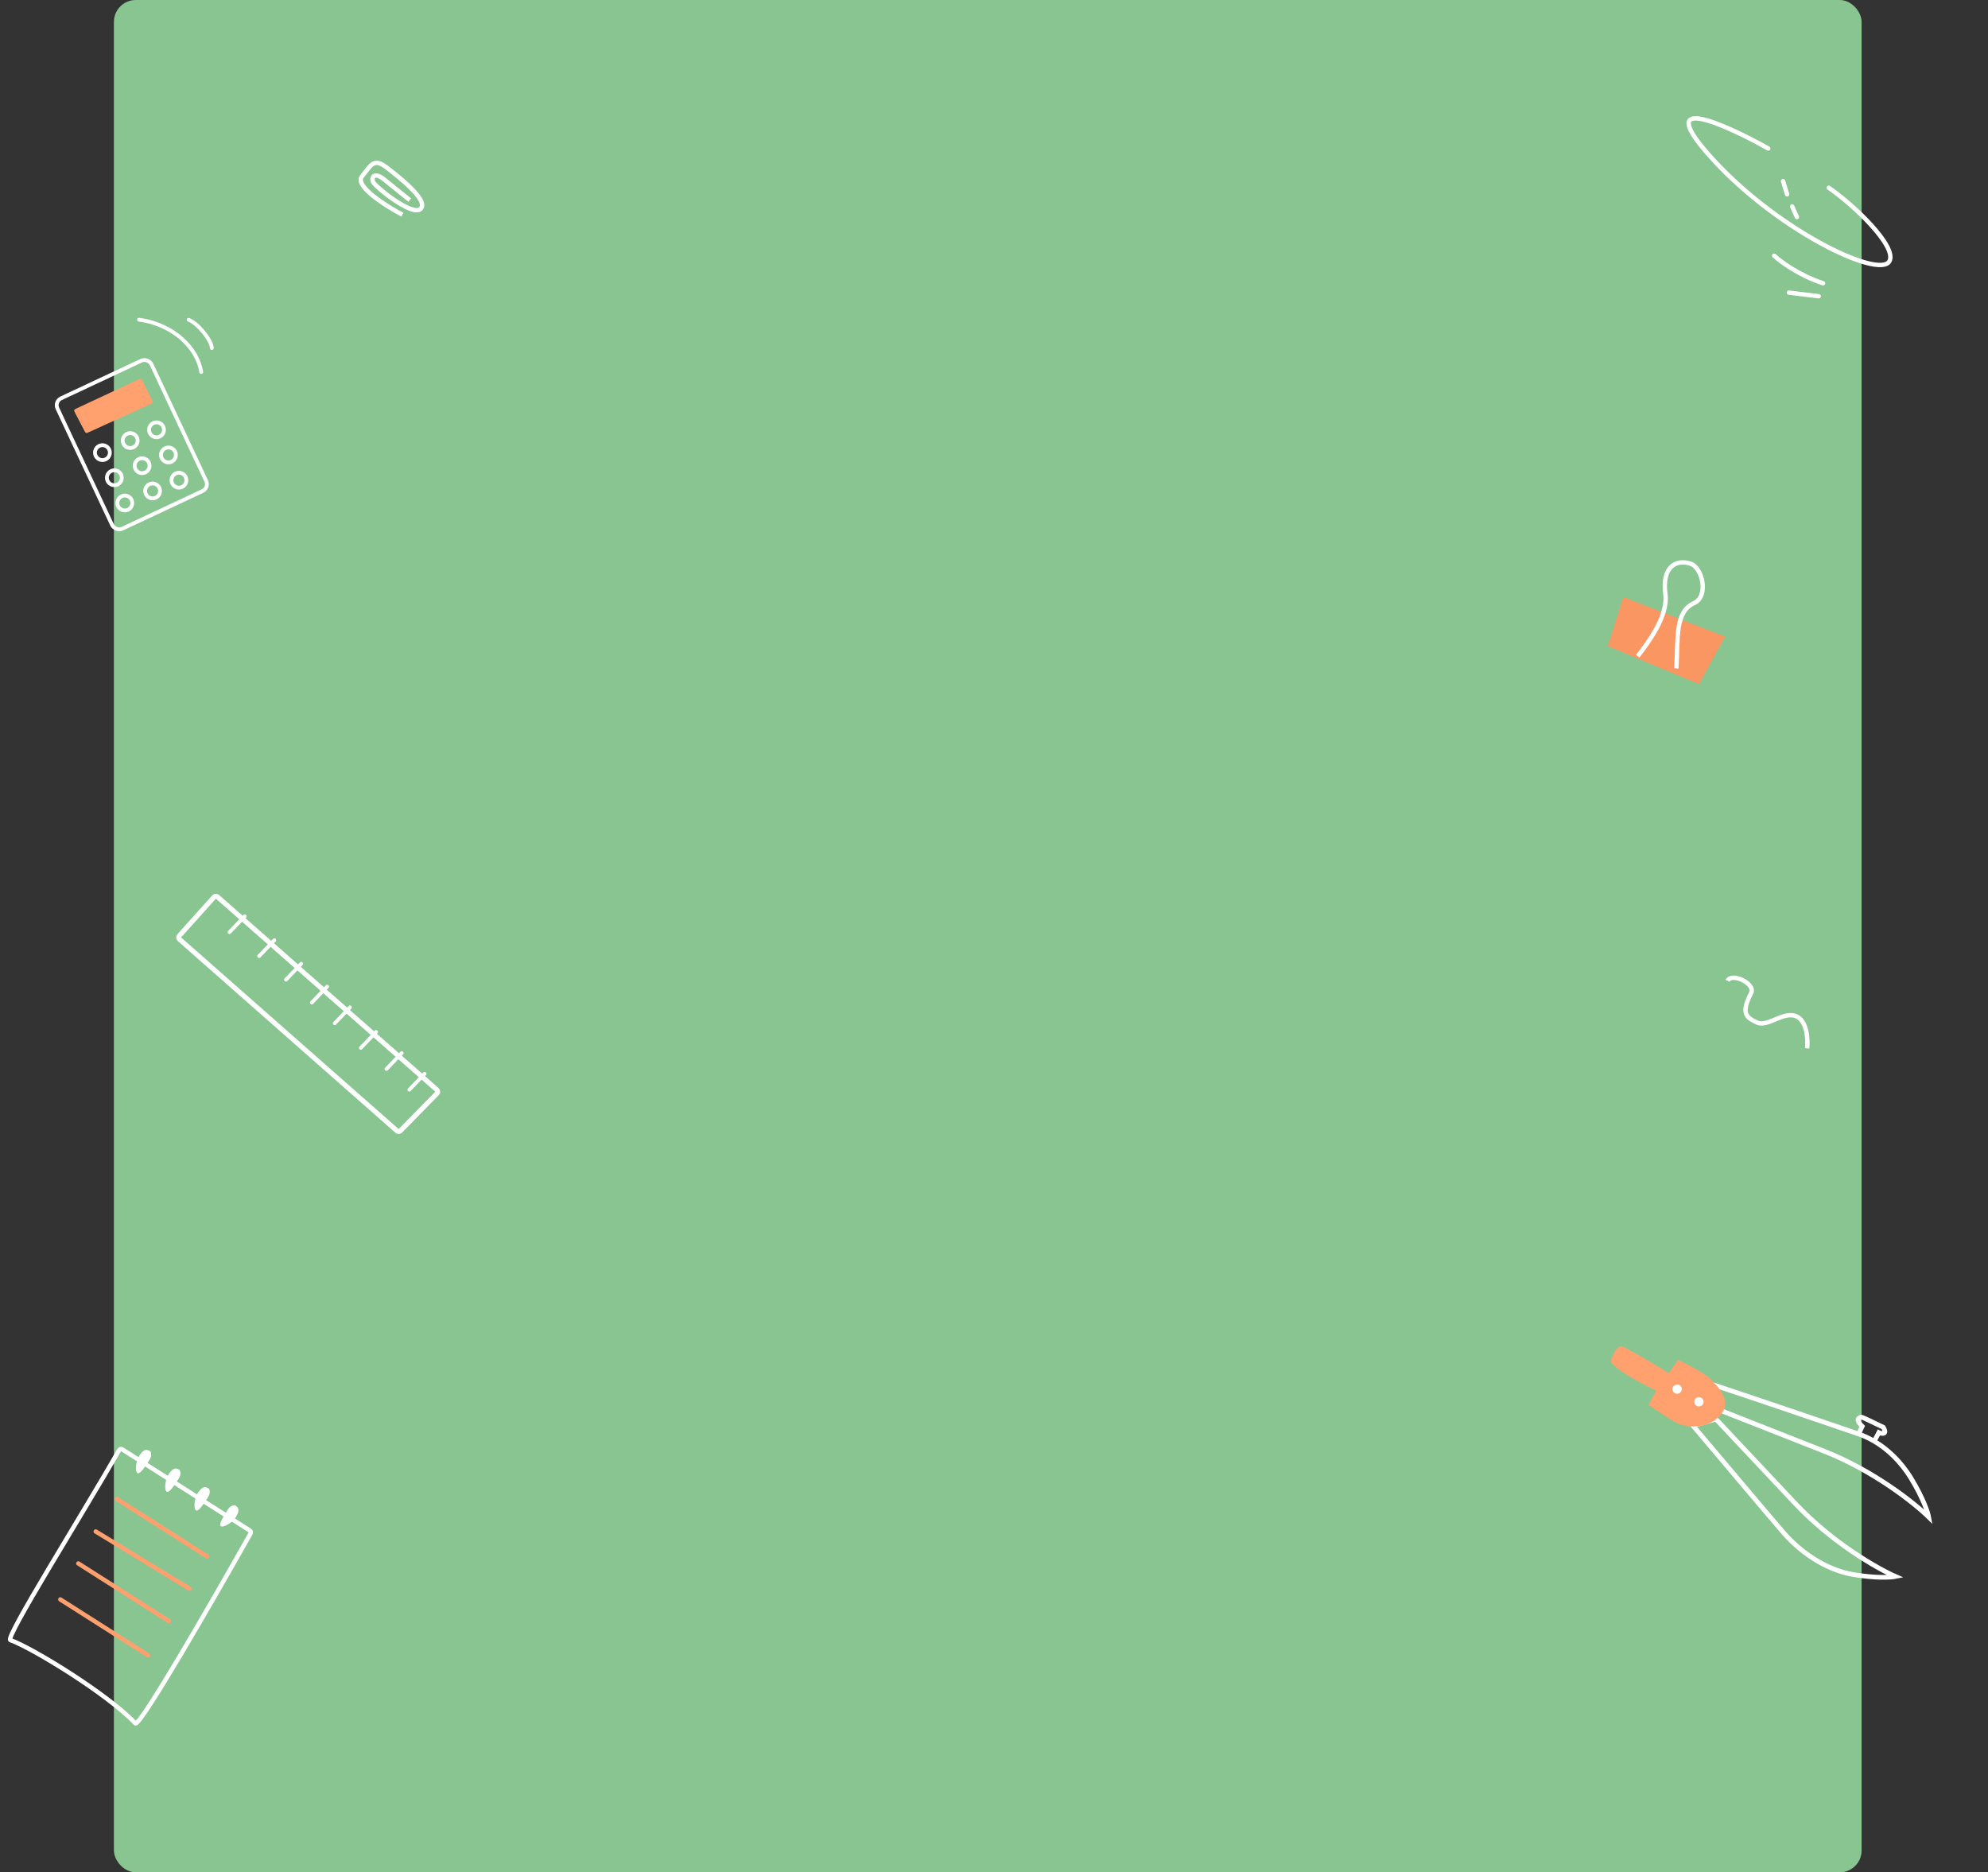<?xml version="1.0" encoding="UTF-8"?> <svg xmlns="http://www.w3.org/2000/svg" width="1820" height="1714" viewBox="0 0 1820 1714" fill="none"><rect x="0" y="0" width="1820" height="1714" fill="#333333" stroke="none"/> <rect x="104.287" width="1600" height="1714" rx="20" fill="#88C591"></rect> <path d="M9.483 1501.41C4.265 1499.57 74.788 1387.34 109.125 1327.47C109.693 1326.48 110.953 1326.2 111.916 1326.82L228.712 1401.13C229.608 1401.7 229.922 1402.84 229.401 1403.76C195.425 1464.12 128.944 1579.55 123.968 1577.67C123.817 1577.61 123.734 1577.45 123.623 1577.33C98.361 1550.67 29.157 1508.33 9.483 1501.41Z" stroke="white" stroke-width="4"></path> <path d="M136.675 1336.72C139.337 1332.74 138.369 1329.62 137.553 1328.56C132.989 1325.65 130.644 1328.2 127.567 1332.53C124.49 1336.86 123.27 1346.89 125.795 1348.5C128.319 1350.1 133.347 1341.69 136.675 1336.72Z" fill="white"></path> <path d="M163.478 1353.77C166.14 1349.79 165.172 1346.67 164.356 1345.61C159.792 1342.71 157.448 1345.26 154.37 1349.59C151.293 1353.92 150.073 1363.94 152.598 1365.55C155.123 1367.16 160.151 1358.75 163.478 1353.77Z" fill="white"></path> <path d="M107.018 1372.25L189.551 1424.77" stroke="#FFA06F" stroke-width="4" stroke-linecap="round"></path> <path d="M87.639 1402L173.418 1454.34" stroke="#FFA06F" stroke-width="4" stroke-linecap="round"></path> <path d="M71.709 1431.26L154.562 1483.98" stroke="#FFA06F" stroke-width="4" stroke-linecap="round"></path> <path d="M55.23 1464.2L135.533 1515.29" stroke="#FFA06F" stroke-width="4" stroke-linecap="round"></path> <path d="M190.283 1370.83C192.945 1366.84 191.978 1363.73 191.161 1362.67C186.598 1359.76 184.253 1362.31 181.175 1366.64C178.098 1370.97 176.878 1381 179.403 1382.61C181.928 1384.21 186.956 1375.8 190.283 1370.83Z" fill="white"></path> <path d="M208.301 1382.29C210.78 1378.19 214.014 1377.75 215.321 1378.04C219.885 1380.94 218.566 1384.15 215.948 1388.77C213.33 1393.39 204.765 1398.74 202.24 1397.14C199.715 1395.53 205.202 1387.41 208.301 1382.29Z" fill="white"></path> <path d="M1471.96 591.459L1486.12 546.574L1579.35 582.794L1555.42 626.298L1471.96 591.459Z" fill="#FA9661"></path> <path d="M1499.28 600.726C1508.95 588.289 1527.32 563.838 1524.65 543.811C1521.3 518.778 1534.43 511.821 1547.45 515.928C1558.67 519.466 1564.64 545.855 1550.92 552.101C1533.42 560.068 1536.29 583.177 1534.72 611.906" stroke="white" stroke-width="4"></path> <path d="M368.354 196.531C353.093 188.489 324.33 170.224 331.372 161.495C340.175 150.583 342.147 144.168 354.467 153.706C366.787 163.244 392.686 183.735 385.065 191.197C377.444 198.66 342.965 170.445 341.424 166.401C339.884 162.356 342.63 156.966 351.602 164.204C358.78 169.994 370.273 179.265 375.123 183.178" stroke="white" stroke-width="4"></path> <rect x="49.619" y="367.587" width="95.093" height="131.847" rx="6.943" transform="rotate(-25.132 49.619 367.587)" stroke="white" stroke-width="3.472"></rect> <path d="M127.733 346.966L68.927 374.418C68.031 374.836 67.665 375.918 68.122 376.795L77.846 395.411C78.273 396.228 79.264 396.569 80.103 396.187L138.766 369.527C139.659 369.122 140.039 368.058 139.605 367.179L130.024 347.771C129.606 346.925 128.588 346.567 127.733 346.966Z" fill="#FFA06F"></path> <circle cx="114.276" cy="460.472" r="6.823" transform="rotate(-49.936 114.276 460.472)" stroke="white" stroke-width="3.472"></circle> <circle cx="93.767" cy="414.348" r="6.823" transform="rotate(-49.936 93.767 414.348)" stroke="white" stroke-width="3.472"></circle> <circle cx="119.184" cy="403.313" r="6.823" transform="rotate(-49.936 119.184 403.313)" stroke="white" stroke-width="3.472"></circle> <circle cx="143.289" cy="393.47" r="6.823" transform="rotate(-49.936 143.289 393.47)" stroke="white" stroke-width="3.472"></circle> <circle cx="104.685" cy="437.361" r="6.823" transform="rotate(-49.936 104.685 437.361)" stroke="white" stroke-width="3.472"></circle> <circle cx="130.1" cy="426.325" r="6.823" transform="rotate(-49.936 130.1 426.325)" stroke="white" stroke-width="3.472"></circle> <circle cx="154.207" cy="416.482" r="6.823" transform="rotate(-49.936 154.207 416.482)" stroke="white" stroke-width="3.472"></circle> <circle cx="139.691" cy="449.437" r="6.823" transform="rotate(-49.936 139.691 449.437)" stroke="white" stroke-width="3.472"></circle> <circle cx="163.799" cy="439.594" r="6.823" transform="rotate(-49.936 163.799 439.594)" stroke="white" stroke-width="3.472"></circle> <path d="M127.281 292.653C159.865 297.137 181.03 319.522 184.219 340.539" stroke="white" stroke-width="3.472" stroke-linecap="round"></path> <path d="M172.691 292.729C181.044 295.744 193.81 311.637 193.914 318.601" stroke="white" stroke-width="3.472" stroke-linecap="round"></path> <path d="M164.117 856.673L195.965 821.203C196.788 820.288 198.194 820.205 199.118 821.018L399.994 997.697C400.961 998.547 401.016 1000.03 400.114 1000.95L366.581 1035.16C365.745 1036.02 364.389 1036.06 363.494 1035.28L164.303 859.858C163.367 859.033 163.283 857.602 164.117 856.673Z" stroke="white" stroke-width="4.489"></path> <path d="M210.095 853.341L224.087 838.737" stroke="white" stroke-width="3.367" stroke-linecap="round"></path> <path d="M237.179 875.297L251.171 860.693" stroke="white" stroke-width="3.367" stroke-linecap="round"></path> <path d="M261.783 896.87L275.775 882.266" stroke="white" stroke-width="3.367" stroke-linecap="round"></path> <path d="M285.473 917.793L299.465 903.19" stroke="white" stroke-width="3.367" stroke-linecap="round"></path> <path d="M306.414 936.77L320.406 922.166" stroke="white" stroke-width="3.367" stroke-linecap="round"></path> <path d="M330.368 959.259L344.36 944.655" stroke="white" stroke-width="3.367" stroke-linecap="round"></path> <path d="M353.791 978.618L367.783 964.014" stroke="white" stroke-width="3.367" stroke-linecap="round"></path> <path d="M374.732 997.594L388.724 982.991" stroke="white" stroke-width="3.367" stroke-linecap="round"></path> <path d="M1624.24 234.09C1630.03 239.513 1647.1 252.15 1669 259.317" stroke="white" stroke-width="4" stroke-linecap="round"></path> <path d="M1637.74 267.894L1665.05 271.181" stroke="white" stroke-width="4" stroke-linecap="round"></path> <path d="M1674.19 171.897C1696.34 186.9 1737.23 225.683 1729.74 239.147C1720.38 255.978 1623.17 209.332 1562.98 140.106C1514.83 84.725 1580.13 114.23 1618.8 135.906" stroke="white" stroke-width="4" stroke-linecap="round"></path> <path d="M1632.37 165.793L1636.06 177.903" stroke="white" stroke-width="4" stroke-linecap="round"></path> <path d="M1640.69 188.981L1645.07 198.686" stroke="white" stroke-width="4" stroke-linecap="round"></path> <path d="M1633.32 1403.65C1622.25 1390.9 1573.04 1332.57 1549.82 1305L1570.89 1299.09L1643.7 1376.52C1677.45 1412.41 1718.85 1435.92 1735.34 1443.19C1731.14 1444.06 1717.5 1444.91 1696.61 1441.4C1670.48 1437.02 1647.15 1419.59 1633.32 1403.65Z" stroke="white" stroke-width="4.284"></path> <path d="M1701.54 1312.71C1685.59 1307.15 1602.84 1279.08 1568.63 1267.73L1570.94 1289.49C1584.81 1294.95 1624 1310.37 1669.85 1328.42C1715.69 1346.46 1752.87 1376.2 1765.74 1388.82C1764.98 1384.6 1760.72 1371.62 1749.72 1353.51C1739.94 1337.42 1727.78 1326.4 1715.84 1319.37M1701.54 1312.71L1704.83 1305.77C1703.03 1304.05 1699.83 1300.23 1701.43 1298.72C1703.43 1296.83 1703.54 1297.17 1704.93 1297.54C1706.05 1297.83 1718.19 1303.68 1724.11 1306.56C1725.08 1308.11 1726.56 1311.35 1724.81 1311.99C1723.06 1312.63 1720.92 1311.87 1720.07 1311.41L1715.84 1319.37M1701.54 1312.71C1706.15 1314.32 1710.98 1316.51 1715.84 1319.37" stroke="white" stroke-width="4.284"></path> <path d="M1516.27 1273.1L1509.12 1286.1C1513 1288.73 1523.02 1295.43 1532.13 1301.1C1543.51 1308.19 1564.54 1308.3 1575.47 1294.88C1586.41 1281.46 1571.44 1268.32 1565.69 1262.21C1561.09 1257.33 1544.17 1248.61 1536.29 1244.86L1527.82 1257C1514.58 1248.86 1487.36 1232.56 1484.34 1232.47C1480.57 1232.35 1477.15 1238.18 1474.78 1245.12C1472.89 1250.67 1501.65 1266.09 1516.27 1273.1Z" fill="#FFA06F"></path> <circle cx="1535.41" cy="1271.64" r="4.245" transform="rotate(-43.238 1535.41 1271.64)" fill="white"></circle> <circle cx="1555.37" cy="1283.25" r="4.245" transform="rotate(-43.238 1555.37 1283.25)" fill="white"></circle> <path d="M1581.53 897.841C1585.61 889.945 1607.45 900.692 1603.17 909.005C1593.32 928.092 1598.9 931.563 1608.68 936.084C1618.47 940.606 1633.54 924.676 1645.19 930.687C1654.5 935.495 1655.24 952.032 1654.45 959.699" stroke="white" stroke-width="4"></path> </svg> 